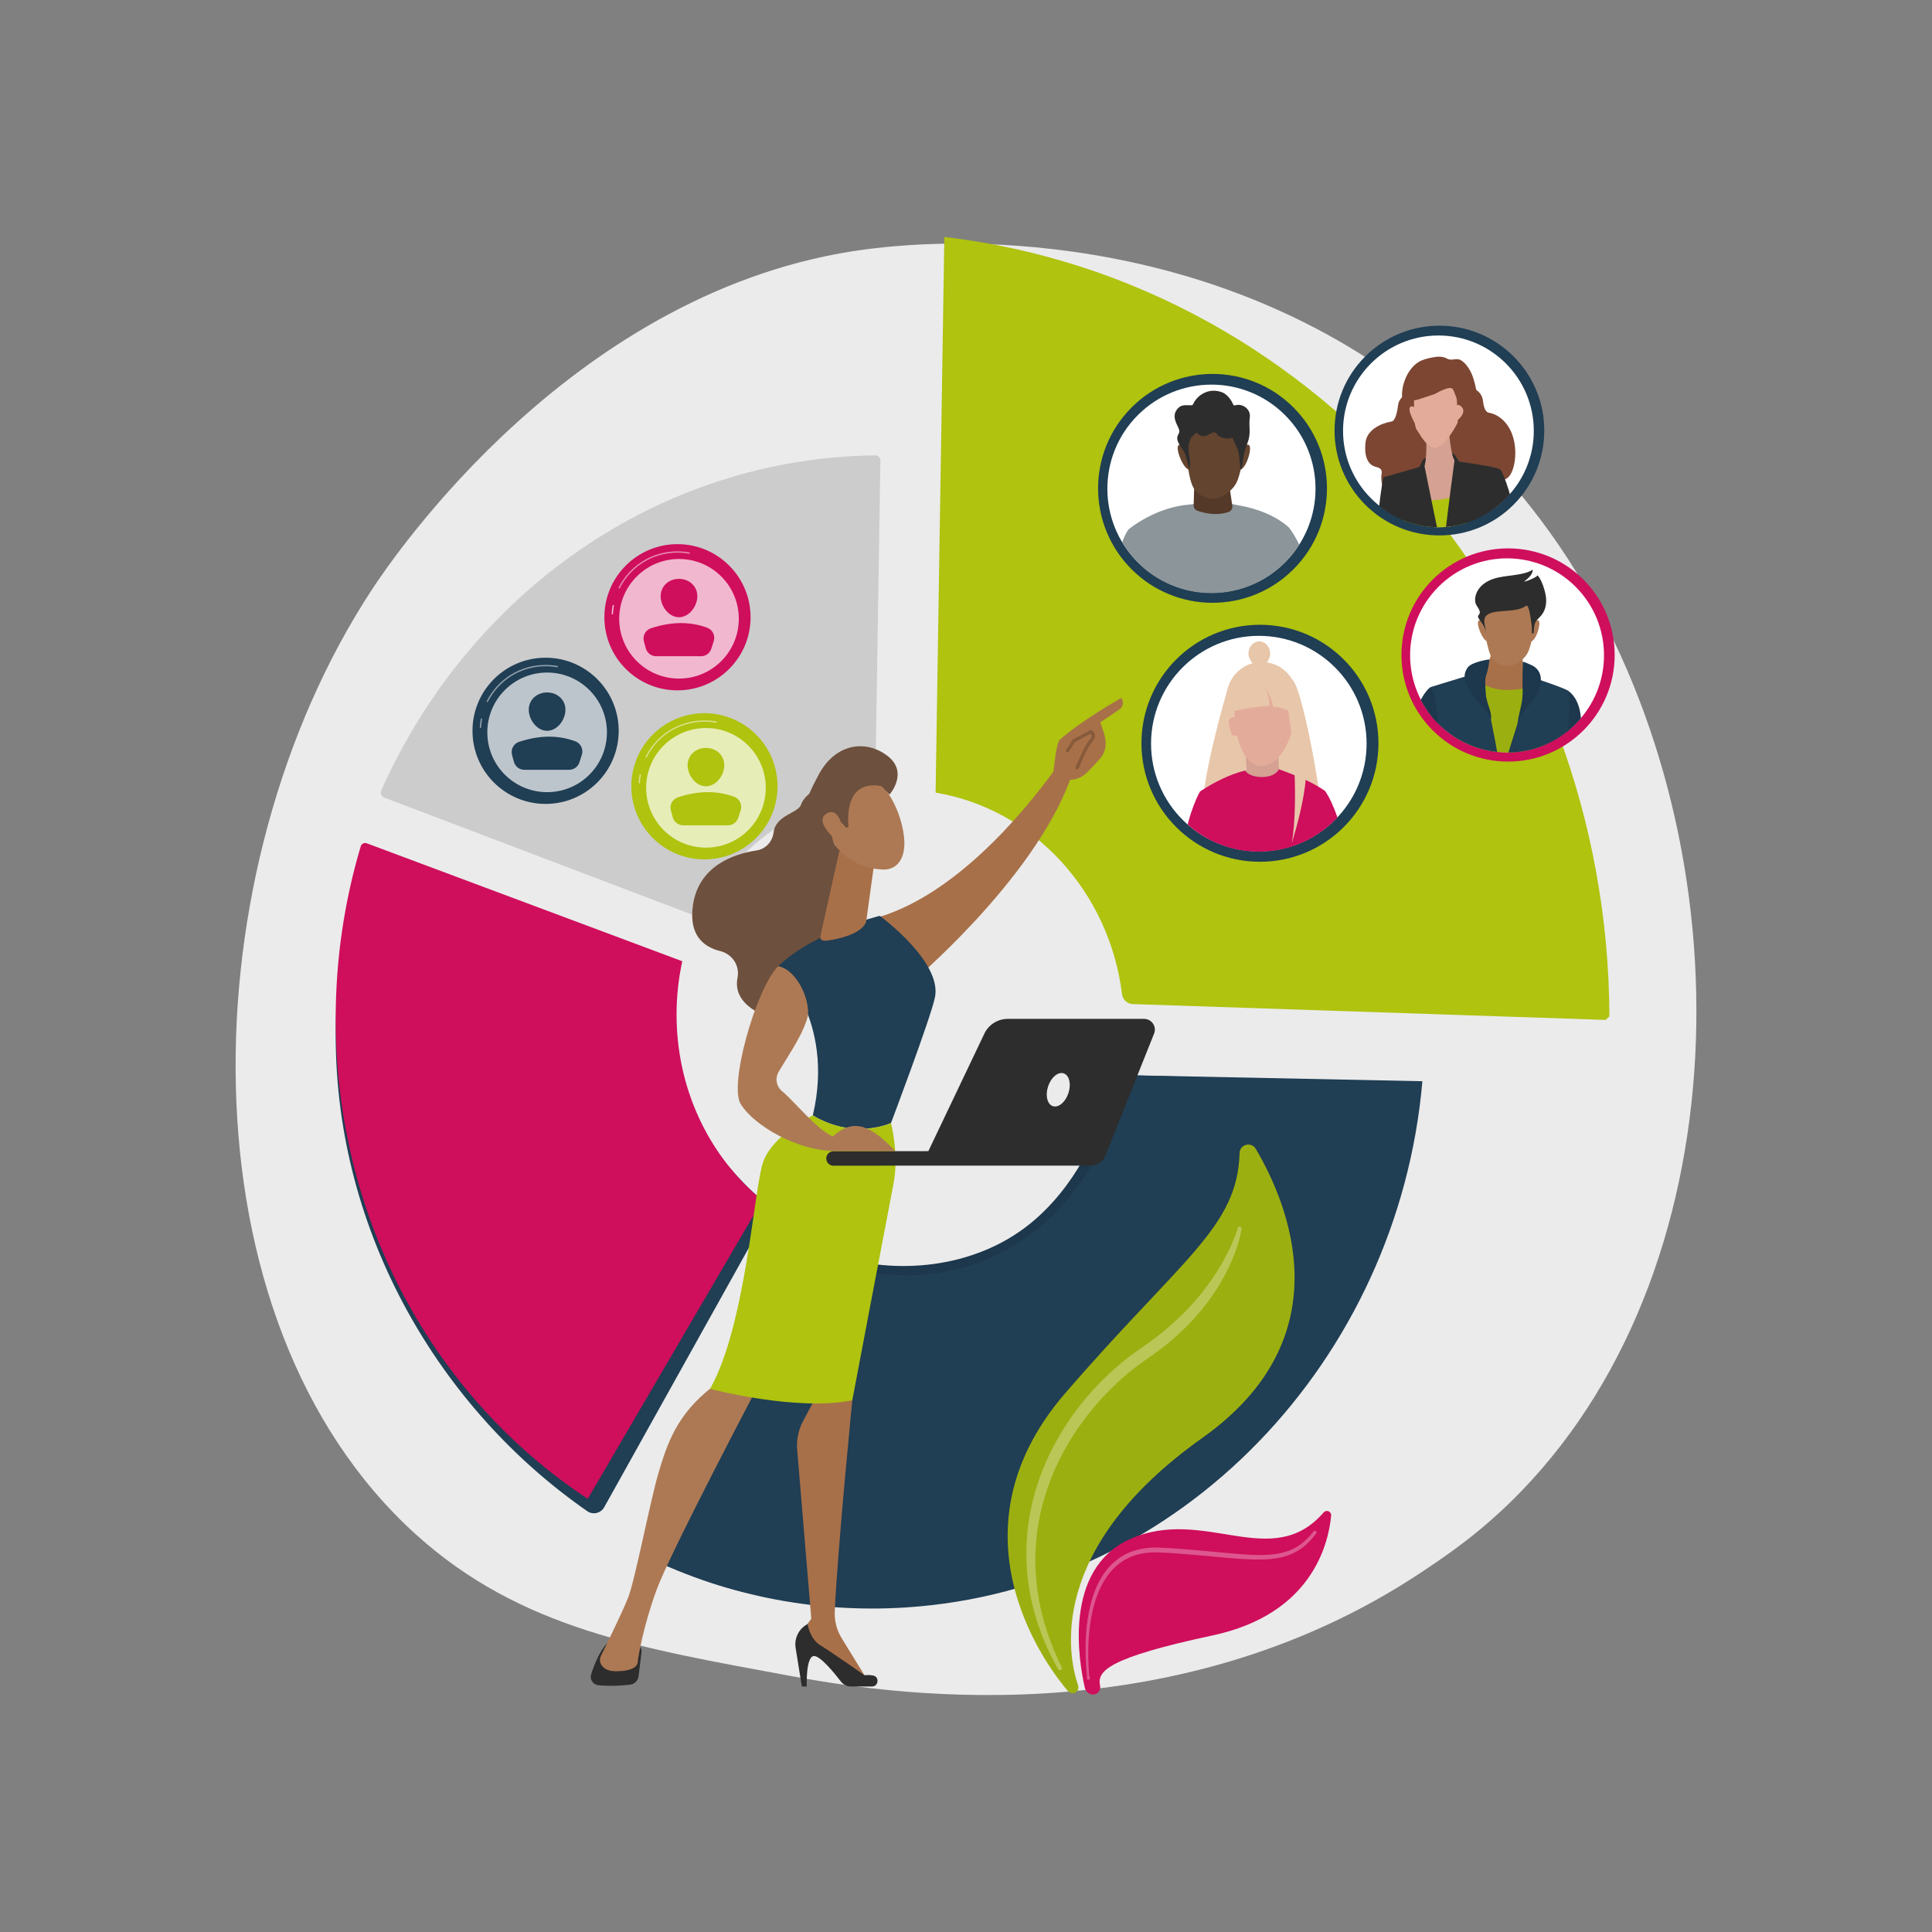 <?xml version="1.0" encoding="UTF-8"?>
<svg id="Illustration" xmlns="http://www.w3.org/2000/svg" xmlns:xlink="http://www.w3.org/1999/xlink" viewBox="0 0 3710 3710">
  <rect x="0" y="0" width="3710" height="3710" fill="#808080" stroke="none"/>
  <defs>
    <style>
      .cls-1 {
        fill: #e8c6aa;
      }

      .cls-2 {
        fill: #8c9599;
      }

      .cls-3 {
        fill: #1d374c;
      }

      .cls-4 {
        fill: #2d2d2d;
      }

      .cls-5, .cls-6, .cls-7, .cls-8, .cls-9 {
        fill: #fff;
      }

      .cls-6 {
        opacity: .5;
      }

      .cls-10 {
        fill: #a87049;
      }

      .cls-11 {
        fill: #6d503d;
      }

      .cls-12 {
        fill: none;
      }

      .cls-13 {
        fill: #9caf10;
      }

      .cls-14 {
        clip-path: url(#clippath-1);
      }

      .cls-15 {
        fill: #d4a192;
      }

      .cls-16 {
        fill: #7c4632;
      }

      .cls-17 {
        clip-path: url(#clippath-3);
      }

      .cls-18 {
        opacity: .2;
      }

      .cls-19 {
        fill: #afc30f;
      }

      .cls-7 {
        opacity: .3;
      }

      .cls-20 {
        fill: #203e54;
      }

      .cls-21 {
        fill: #ebebeb;
      }

      .cls-22 {
        fill: #63442f;
      }

      .cls-23 {
        fill: #ccc;
      }

      .cls-24 {
        fill: #543928;
      }

      .cls-8 {
        opacity: .7;
      }

      .cls-25 {
        fill: #ad7954;
      }

      .cls-26 {
        clip-path: url(#clippath-2);
      }

      .cls-9 {
        opacity: .7;
      }

      .cls-27 {
        fill: #cf0e5c;
      }

      .cls-28 {
        clip-path: url(#clippath);
      }

      .cls-29 {
        fill: #e3ac9a;
      }
    </style>
    <clipPath id="clippath">
      <path class="cls-12" d="M2526.2,938.45c0,110.39-89.49,200.48-199.87,200.48s-199.87-90.09-199.87-200.48,90.63-198.3,201.02-198.3,198.73,87.92,198.73,198.3Z"/>
    </clipPath>
    <clipPath id="clippath-1">
      <path class="cls-12" d="M2946.38,828.83c0,100.42-87.38,183.67-183.15,183.67-101.15,0-184.2-83.96-184.2-185.11s83.05-181.71,184.2-181.71,183.15,82,183.15,183.15Z"/>
    </clipPath>
    <clipPath id="clippath-2">
      <path class="cls-12" d="M2624.26,1427.96c0,114.29-92.65,207.44-206.95,207.44s-206.96-94.17-206.96-208.47,93.85-204.29,208.14-204.29,205.76,91.03,205.76,205.33Z"/>
    </clipPath>
    <clipPath id="clippath-3">
      <path class="cls-12" d="M3080.16,1258.35c0,101.88-82.29,186.71-185.11,186.71s-187.21-82.43-187.21-185.25,84.39-186.17,187.21-186.17,185.11,81.89,185.11,184.71Z"/>
    </clipPath>
  </defs>
  <path class="cls-21" d="M2920.06,2864.87c-73.01,75.26-138.35,119.5-188.37,152.9-487.83,325.73-1045.48,231.85-1217.89,199.76-278.16-51.77-512.97-88.3-714.71-270.56-458.42-414.16-436.12-1278.14-85.83-1813.34,41.53-63.46,391.29-581.91,950.15-654.96,13.67-1.79,23.87-2.8,32.8-3.75,86.45-9.15,622.19-57.46,1059.03,308.52,62.53,52.39,163.16,146.88,256.48,291.01,341.21,526.97,342.29,1343.14-91.65,1790.43Z"/>
  <g>
    <path class="cls-23" d="M1339.89,1760.4c67.86-131.83,194.09-224.76,340.71-241.36l10.03-634.74c.09-5.42-4.32-9.89-9.74-9.83-413.54,4.48-778.43,261.86-948.73,643.09-2.48,5.55.26,12.05,5.94,14.21l601.79,228.64Z"/>
    <path class="cls-3" d="M2157.04,2064.5c-8.49-.23-16.09,5.18-18.62,13.28-7.1,22.7-20.08,66.24-22.21,71.75-10.34,26.79-22.45,52.91-36.63,77.89-26.3,46.31-59.94,88.76-101.45,122.37-105.19,85.18-256.4,101.01-382.53,58.85-3.6-1.2-7.16-2.49-10.71-3.82-6.57-2.46-13.94.27-17.32,6.42l-318.03,579.98c154.43,77.44,299.76,97.69,482.08,86.01,529.73-33.95,945.69-464.06,991.86-997.45l-566.45-15.27Z"/>
    <path class="cls-20" d="M2157.04,2064.5c-34.48,211.65-190.9,377.03-403.45,384.25-59.8,2.03-131.14-11.86-183.6-33.11-5.47-2.22-11.74.02-14.7,5.12l-326.89,562.35c154.43,77.44,328.82,115.35,511.14,103.66,529.73-33.95,945.69-477.12,991.86-1010.5l-574.36-11.78Z"/>
    <path class="cls-20" d="M1160.25,2894.33l316.51-567.7c2.24-4.02,1.29-9.04-2.23-12-97.44-82.06-175.35-192.08-175.35-334.76,0-35.19-15.6-86.41-8.45-119.42l-595.24-212.85c-33.04,107.48-50.88,221.87-50.88,340.4,0,383.17,203.6,720.18,483.14,913.9,10.93,7.57,26.02,4.04,32.49-7.57Z"/>
    <path class="cls-27" d="M1128.6,2878.2l328-560.68c4.17-7.12,2.73-16.2-3.46-21.65-94.09-82.76-153.95-207.15-153.95-347.51,0-35.19,3.8-69.49,10.95-102.51l-605.73-226.43c-4.82-1.8-10.2.84-11.67,5.77-31.27,104.83-48.12,216.11-48.12,331.3,0,392.49,193.93,730.47,483.99,921.7Z"/>
    <path class="cls-19" d="M1796.64,1522.05c187.75,31.4,333.34,189.49,358.01,387.05,1.32,10.57,10.04,18.64,20.69,19l908.07,30.43c2.82-2.74,4.31-4.18,7.13-6.91-2.78-759.65-547.49-1410.47-1277.13-1496.62l-16.77,1067.05Z"/>
  </g>
  <g>
    <circle class="cls-20" cx="1047.69" cy="1403.38" r="140.37"/>
    <path class="cls-6" d="M922.6,1398.01s-.05,0-.07,0c-.71-.04-1.25-.64-1.22-1.35.28-5.33.9-10.67,1.84-15.9.13-.7.79-1.16,1.49-1.04.7.13,1.16.79,1.04,1.49-.92,5.12-1.53,10.36-1.8,15.57-.04.69-.6,1.22-1.28,1.22Z"/>
    <path class="cls-6" d="M935.79,1348.29c-.19,0-.39-.04-.58-.14-.63-.32-.89-1.09-.57-1.73,21.67-42.93,64.99-69.6,113.04-69.6,7.67,0,15.35.69,22.83,2.05.7.13,1.16.8,1.03,1.49-.13.7-.79,1.17-1.49,1.03-7.33-1.33-14.86-2.01-22.37-2.01-47.08,0-89.52,26.13-110.75,68.19-.23.45-.68.71-1.15.71Z"/>
    <circle class="cls-8" cx="1050.65" cy="1406.33" r="114.85" transform="translate(-686.7 1154.83) rotate(-45)"/>
    <path class="cls-20" d="M1085.81,1362.93c0,19.45-15.77,40.44-35.21,40.44s-35.21-20.99-35.21-40.44,15.77-33.24,35.21-33.24,35.21,13.8,35.21,33.24Z"/>
    <path class="cls-20" d="M1006.9,1478.25h85.96c9.05,0,17.06-5.85,19.82-14.47l4.63-14.46c3.39-10.59-2.12-22.05-12.56-25.86-34.98-12.79-71.16-11.15-108.21,1.18-10.38,3.45-16.14,14.56-13.28,25.12l3.56,13.13c2.46,9.07,10.69,15.36,20.08,15.36Z"/>
  </g>
  <g>
    <circle class="cls-27" cx="1300.95" cy="1185.29" r="140.37"/>
    <path class="cls-9" d="M1175.85,1179.92s-.05,0-.07,0c-.71-.04-1.25-.64-1.22-1.35.28-5.33.9-10.67,1.84-15.9.13-.7.79-1.16,1.49-1.04.7.13,1.16.79,1.04,1.49-.92,5.12-1.53,10.36-1.8,15.57-.04.69-.6,1.22-1.28,1.22Z"/>
    <path class="cls-6" d="M1189.05,1130.2c-.19,0-.39-.04-.58-.14-.63-.32-.89-1.09-.57-1.73,21.67-42.93,64.99-69.6,113.04-69.6,7.67,0,15.35.69,22.83,2.05.7.13,1.16.8,1.03,1.49-.13.7-.79,1.17-1.49,1.03-7.33-1.33-14.86-2.01-22.37-2.01-47.08,0-89.52,26.13-110.75,68.19-.23.45-.68.71-1.15.71Z"/>
    <circle class="cls-8" cx="1303.9" cy="1188.24" r="114.85" transform="translate(-458.31 1270.03) rotate(-45)"/>
    <path class="cls-27" d="M1339.07,1144.84c0,19.45-15.77,40.44-35.21,40.44s-35.21-20.99-35.21-40.44,15.77-33.24,35.21-33.24,35.21,13.8,35.21,33.24Z"/>
    <path class="cls-27" d="M1260.15,1260.16h85.96c9.05,0,17.06-5.85,19.82-14.47l4.63-14.46c3.39-10.59-2.12-22.05-12.56-25.86-34.98-12.79-71.16-11.15-108.21,1.18-10.38,3.45-16.14,14.56-13.28,25.12l3.56,13.13c2.46,9.07,10.69,15.36,20.08,15.36Z"/>
  </g>
  <g>
    <circle class="cls-19" cx="1352.72" cy="1509.9" r="140.37"/>
    <path class="cls-6" d="M1227.63,1504.54s-.05,0-.07,0c-.71-.04-1.25-.64-1.22-1.35.28-5.33.9-10.67,1.84-15.9.13-.7.79-1.16,1.49-1.04.7.13,1.16.79,1.04,1.49-.92,5.12-1.53,10.36-1.8,15.57-.04.69-.6,1.22-1.28,1.22Z"/>
    <path class="cls-6" d="M1240.82,1454.82c-.19,0-.39-.04-.58-.14-.63-.32-.89-1.09-.57-1.73,21.67-42.93,64.99-69.6,113.04-69.6,7.67,0,15.35.69,22.83,2.05.7.13,1.16.8,1.03,1.49-.13.7-.79,1.17-1.49,1.03-7.33-1.33-14.86-2.01-22.37-2.01-47.08,0-89.52,26.13-110.75,68.19-.23.45-.68.71-1.15.71Z"/>
    <circle class="cls-8" cx="1355.67" cy="1512.86" r="114.85"/>
    <path class="cls-19" d="M1390.84,1469.46c0,19.45-15.77,40.44-35.21,40.44s-35.21-20.99-35.21-40.44,15.77-33.24,35.21-33.24,35.21,13.8,35.21,33.24Z"/>
    <path class="cls-19" d="M1311.93,1584.78h85.96c9.05,0,17.06-5.85,19.82-14.47l4.63-14.46c3.39-10.59-2.12-22.05-12.56-25.86-34.98-12.79-71.16-11.15-108.21,1.18-10.38,3.45-16.14,14.56-13.28,25.12l3.56,13.13c2.46,9.07,10.69,15.36,20.08,15.36Z"/>
  </g>
  <g>
    <path class="cls-11" d="M1584.24,1504.32s-38.78,18.86-45.91,40.53c-5.72,17.39-48.6,19.63-52.84,53.82-2.19,17.65-15.25,31.79-32.83,34.49-43.79,6.71-111.28,29.45-122.08,105.49-8.24,58.04,21.34,80.04,52.39,87.66,22.81,5.59,37.96,27.78,33.35,50.8-4.42,22.08,2.17,47.61,40.43,67.8,85.73,45.24,171.35-107.17,171.35-107.17l17.55-266.12-61.41-67.29Z"/>
    <path class="cls-4" d="M1231.84,3173.01l-5.55,45.61c-1.05,8.65-7.86,15.49-16.52,16.48-14.62,1.67-38.08,3.38-61.04.96-10.08-1.07-16.62-11.27-13.55-20.92,5.6-17.61,15.83-44.04,30.59-59.59h50.59c9.35,0,16.6,8.18,15.47,17.47Z"/>
    <g>
      <path class="cls-10" d="M2153.17,1340.38s-75.28,42.14-117.49,79.59c-7.68,6.81-10.95,49.49-12.79,61.56-56.49,77.47-192.35,243.06-346.87,282.76,0,0,39.66,112.97,70.28,125.9,0,0,235.99-196.92,308.67-392.79,6.81,0,19.05-1.74,30.57-12.38,9.07-8.38,19.14-19.41,26.62-27.95,7.45-8.51,11.6-19.5,11.11-30.73-.65-14.82-6.37-26.3-10.29-39.28l37.58-25.36s11.04-8.47,2.62-21.32Z"/>
      <path class="cls-18" d="M2067.12,1477.34h0c-1.59-.66-2.35-2.47-1.68-4.06,4.28-10.22,18.78-44.03,26.32-51.91,3.31-3.46,4.91-6.42,4.77-8.81,0-.03,0-.06,0-.1-.17-2.18-2.62-3.4-4.55-2.37l-27.06,14.47c-.47.25-.87.62-1.15,1.07l-11.32,17.73c-.92,1.45-2.84,1.87-4.29.94h0c-1.44-.93-1.87-2.84-.94-4.29l12.19-19.1c.29-.45.68-.82,1.15-1.07l33.08-17.69c1.1-.59,2.45-.46,3.42.33h0c3.6,2.95,5.46,6.11,5.68,9.68.26,4.25-1.85,8.66-6.47,13.49-6.12,6.39-19.22,35.98-25.09,50.01-.66,1.57-2.46,2.32-4.04,1.67Z"/>
    </g>
    <path class="cls-10" d="M1628.11,2638.73l8.54,50.23s-28.6,289.66-33.68,405.53c-.8,18.17,3.9,36.12,13.44,51.6l49.73,80.75-126.38-74.57-2.52-15.42,20.69-28.44-27.1-324.5c-1.59-19.06,2.34-38.18,11.33-55.07l26.14-49.11,59.81-41Z"/>
    <path class="cls-4" d="M1674.45,3238.54h-40.33c-7.55,0-14.67-3.47-19.27-9.45-12.57-16.34-38.62-48.21-51.08-49.04-16.77-1.12-14.62,58.49-14.62,58.49h-9.4l-11.91-74.07c-3-18.64,6.27-37.1,23.01-45.83,0,0,3.83,28.35,24.62,40.88,20.78,12.54,84.57,57.44,84.57,57.44,0,0,7.81-1.11,16.39.44,12.72,2.3,10.95,21.14-1.98,21.14Z"/>
    <path class="cls-25" d="M1455.01,2662.59s-167.53,317.79-194.16,390.34c-26.63,72.56-35.96,133.08-36.32,138.82-.56,8.96-11.7,17.55-42.4,17.55-15.85,0-23.61-6.35-27.41-12.5-3.24-5.25-3.41-11.81-.68-17.34,9.69-19.61,40.44-82.29,51.83-110.71,13.6-33.94,42.85-187.75,58.89-241.23,16.04-53.48,34.18-111.49,104.04-164.92,0,0,47.96-46.97,86.2,0Z"/>
    <path class="cls-20" d="M1560.85,2141.88c43.22-183.12-66.26-286.69-66.26-286.69,69.08-66.31,194.94-96.48,194.94-96.48,0,0,120.1,87.8,105.85,156.53-8.35,40.28-84.42,241.27-84.42,241.27,0,0-70.34,33.29-150.11-14.62Z"/>
    <path class="cls-19" d="M1465.03,2232.54c17.59-52.98,95.81-90.66,95.81-90.66,79.77,47.91,150.11,14.62,150.11,14.62,0,0,15.77,60.29,4.89,116.33-10.89,56.03-79.19,416.14-79.19,416.14-107.63,21.81-273.16-21.94-273.16-21.94,68.55-121.71,83.95-381.51,101.54-434.49Z"/>
    <path class="cls-10" d="M1611.01,1637.7l-35.13,157.82c-3.36,13.9,9.31,11.63,23.36,8.98,23.02-4.34,52.68-13.28,62.6-31.19,1.01-1.82,1.51-3.88,1.8-5.95l15.09-109.44c1.2-8.68-3.5-17.11-11.51-20.66l-29.13-12.92c-11.22-4.97-24.2,1.43-27.08,13.35Z"/>
    <g>
      <path class="cls-25" d="M1678.3,1493.83s37.41,25.32,53.48,89.8c16.07,64.48-10.05,87.61-36.82,86.19-26.77-1.42-65.6-9.7-99.23-55.96-33.64-46.26,33.56-150.98,82.58-120.04Z"/>
      <path class="cls-11" d="M1629.65,1587.86s-13.71-92.4,63.01-78.26l15.51,16.15s37.55-42.29-4-74.25c-41.55-31.96-99.21-23.78-131.12,34.41-31.9,58.19-43.48,99.08-16.74,135.24,26.74,36.16,46.85,5.15,46.85,5.15,0,0-12.26-31.3-2.09-44.73,10.18-13.43,23.3,7.81,23.3,7.81l5.28-1.52Z"/>
      <path class="cls-25" d="M1619.16,1595.77s-6.77-47.54-31.04-33.95c-24.28,13.59,8.75,44.41,21.99,54.89l9.05-20.94Z"/>
    </g>
    <g>
      <path class="cls-4" d="M2196.78,1956.51h-261.41c-19.28,0-36.84,11.01-45.06,28.27l-107.59,225.73-182.03.2c-7.76,0-14.04,6.24-14.03,13.91,0,7.44,5.92,13.51,13.34,13.87.24.01.48.02.72.02l168.74-.18h324.86c12.43,0,23.59-7.51,28.16-18.95l93.71-234.62c5.41-13.56-4.68-28.25-19.41-28.25Z"/>
      <ellipse class="cls-21" cx="2032.22" cy="2092.75" rx="33.16" ry="20.57" transform="translate(-591.51 3367.73) rotate(-71.76)"/>
    </g>
    <path class="cls-25" d="M1494.13,1855.57c-42.83,43.22-97.17,234.78-70.21,266.78,23.74,37.25,104.56,87.95,181.53,88.02h113.55c-47.72-50.7-80.57-63.56-119.7-28.1-31.05-13.27-71.31-64.66-98.18-87.6-10.55-9.01-13.04-24.38-5.98-36.32,21.35-36.14,48.12-73.29,56.63-109.28,1.83-42.17-29.38-90.44-57.64-93.48Z"/>
  </g>
  <g>
    <path class="cls-13" d="M2058.87,3251.53c-3.05-.18-5.87-1.57-7.87-3.88-29.12-33.64-242.31-298-5.64-572.1,224.67-260.2,331.02-318.16,334.98-461.41.46-16.73,22.6-22.4,31.11-7.99,63.59,107.7,169.19,362.23-102.45,554.93-299.65,212.57-258.36,417.78-238.75,475.51,2.59,7.63-3.34,15.43-11.38,14.95h0Z"/>
    <path class="cls-27" d="M2098.2,3253.9c-7.21-.44-13.29-5.52-14.92-12.56-11.14-47.92-43.16-227.71,86.7-285.79,142.95-63.93,271.87,63.99,371.82-51.24,5.26-6.06,15.18-1.87,14.42,6.12-5.41,56.67-38.48,189.48-227.03,229.88-201.81,43.24-222.99,68.36-216.69,97.06,1.94,8.85-5.25,17.07-14.3,16.52h0Z"/>
    <path class="cls-7" d="M2384.14,2359.61c-1.7,10.73-4.27,20.88-7.48,31-3.14,10.1-6.89,20.01-11.06,29.74-8.23,19.51-18.47,38.16-29.87,56.04-22.98,35.7-51.62,67.69-83.76,95.41-16.03,13.79-33.31,26.65-50.47,38.38-16.7,11.44-32.65,24.04-47.83,37.52-30.37,26.96-57.43,57.64-80.88,90.8-46.69,66.36-77.48,144.52-83.45,225.73-3.12,40.52-.1,81.54,8.45,121.52,8.49,40.03,23,78.77,41.07,115.81.97,1.97.17,4.36-1.81,5.34-1.9.94-4.19.2-5.23-1.61-20.61-36.4-36.91-75.52-47.38-116.39-5.31-20.41-9.12-41.25-11.34-62.3-2.09-21.05-2.8-42.3-1.72-63.49,1.95-42.4,10.71-84.45,24.86-124.48,14.2-40.05,34.1-77.96,58.03-112.97,23.92-35.06,52.34-66.95,83.89-95.32,15.81-14.16,32.47-27.41,49.98-39.51,17.16-11.64,33.4-23.38,48.99-36.52,31.15-25.98,59.52-55.41,83.36-88.35,12.09-16.35,22.85-33.68,32.52-51.63,9.45-17.97,18.13-36.83,23.95-56.1l.08-.25c.58-1.92,2.61-3.01,4.53-2.43,1.76.53,2.82,2.28,2.54,4.05Z"/>
    <path class="cls-7" d="M2087.26,3221.66c.49-1.8.17-3.42,0-5.09l-.53-4.98-.87-9.98c-.49-6.66-.85-13.33-1.06-20-.41-13.35-.27-26.72.51-40.07,1.64-26.67,5.65-53.44,14.44-79.03,8.69-25.41,22.87-50.14,44.88-67.25,10.97-8.41,23.58-14.77,36.86-18.51,13.26-3.85,27.08-5.32,40.71-5.14,53.54,2.16,106.33,8.43,159.12,12.77,26.27,1.92,52.88,3.4,78.13-2.01,6.27-1.41,12.41-3.26,18.33-5.66,5.85-2.55,11.56-5.44,16.83-9.09,10.62-7.17,19.72-16.56,27.71-26.82l.02-.03c1.1-1.41,3.14-1.67,4.55-.57,1.4,1.09,1.66,3.09.61,4.5-8.07,10.83-17.45,20.99-28.72,28.96-5.59,4.04-11.69,7.32-17.96,10.2-6.33,2.74-12.9,4.87-19.56,6.51-26.87,6.02-54.05,4.66-80.61,3.04-26.64-1.77-53.03-4.7-79.47-6.96-26.35-2.28-53-4.4-79.16-5.49-12.89-.28-25.81,1-38.1,4.45-12.32,3.35-23.9,9.08-34.08,16.73-20.52,15.34-34.51,38.35-43.35,62.79-8.96,24.56-13.4,50.76-15.5,77.02-1.02,13.15-1.39,26.36-1.23,39.57.09,6.6.32,13.21.68,19.81l.68,9.88.43,4.93c.17,1.63.22,3.31,1.14,4.8.87,1.42.44,3.27-.98,4.15-1.42.87-3.27.44-4.15-.98-.45-.74-.55-1.59-.35-2.37l.02-.06Z"/>
  </g>
  <g>
    <circle class="cls-20" cx="2328.41" cy="937.8" r="219.76" transform="translate(18.85 1921.11) rotate(-45)"/>
    <circle class="cls-5" cx="2326.33" cy="938.45" r="199.87" transform="translate(17.78 1919.83) rotate(-45)"/>
    <g class="cls-28">
      <g>
        <path class="cls-2" d="M2517.87,1113.6c-15.43-68.76-42.89-100.77-42.89-100.77l-.05.17.05-.2c-33.49-30.03-80.57-39.94-98.68-42.76-42.09-10.44-91.28-1.19-91.28-1.19-66.7,4.65-117.55,47.46-117.55,47.46l.17.38-.17-.28s-17.98,18.2-28.76,97.51c-1.49,10.98,7.05,20.77,18.13,20.77h60.12c57.11,21.01,134.72,18.07,225.28,0,.08-.34.17-.68.26-1.02.12.33.25.66.38,1.02h58.13c11.08,0,19.3-10.27,16.87-21.08Z"/>
        <path class="cls-24" d="M2293.56,923.51l-1.42,46.88c-.14,4.64,2.73,8.81,7.11,10.35,11.99,4.23,36.8,10.66,60.31,2.24,4.74-1.7,7.6-6.55,6.87-11.54l-7.05-47.93h-65.82Z"/>
        <g>
          <path class="cls-22" d="M2276.2,844.81s2.75,63.33,13.77,88.11c11.01,24.78,38.55,24.78,41.3,24.78s27.53-5.51,41.3-27.53c13.77-22.03,19.27-93.62,19.27-93.62,0,0-24.78-27.53-57.82-30.29-33.04-2.75-57.82,24.78-57.82,38.55Z"/>
          <path class="cls-22" d="M2379.83,867.67s12.64-18.95,18.95-12.64c6.32,6.32-6.32,47.38-18.95,47.38s0-34.75,0-34.75Z"/>
          <path class="cls-22" d="M2285.06,870.83s-15.8-22.11-22.11-15.79,9.48,47.38,22.11,47.38v-31.59Z"/>
          <path class="cls-4" d="M2399.65,829.3c.08-4.28-.17-8.71-.38-13.76-.22-5.04.25-10.09.79-15.11,1.55-14.48-13.56-25.94-27.23-22.31-1.05.28-2.19.64-3.2.24-1.27-.5-1.83-1.94-2.34-3.21-3.16-7.88-11.57-18.07-19.52-21.4-6.84-2.87-14.4-4.06-21.78-3.22-14.87,1.7-28.53,11.62-34.74,25.24-.35.77-.72,1.59-1.43,2.04-.65.41-1.45.43-2.22.44-7.45.1-16.04-1.53-22.34,3.05-5.34,3.89-9.24,9.94-9.62,16.63-.41,7.31,2.73,14.3,5.97,20.87,1.96,3.98,4.02,8.52,2.45,12.67-.48,1.27-1.28,2.4-1.89,3.61-6.79,13.47,11.04,26.72,14.33,38.8,2.5,9.17,4.99,18.34,7.49,27.5,1.11-5.85,1.43-11.86.93-17.8-.68-8.18-2.89-16.25-2.6-24.45.21-5.9,1.57-11.72,4.29-16.98,2.61-5.05,7.37-7.28,10.93-11.7,3.29,3.07,6.88,6.29,11.34,6.94,2.8.41,5.65-.26,8.35-1.11,4.09-1.28,9.9-5.9,13.87-6.21,3.96-.31,5.34,3.85,7.96,6.05,7.28,6.11,19.68,7.81,28.41,4.16-2.02.85,9.79,22.89,10.18,24.89,2.25,11.73,3.61,23.63,4.06,35.57.94.69,2-.72,2.31-1.84,2.15-7.95,2.81-16.22,4.2-24.34,1.57-9.17,5.28-17.82,8.27-26.59,2.33-6.84,3.07-12.61,3.18-18.66Z"/>
        </g>
      </g>
    </g>
  </g>
  <g>
    <circle class="cls-20" cx="2764.09" cy="826.8" r="201.37" transform="translate(224.95 2196.67) rotate(-45)"/>
    <circle class="cls-5" cx="2762.18" cy="827.39" r="183.15"/>
    <g class="cls-14">
      <g>
        <path class="cls-16" d="M2722.91,787.61c-11.59,0-23.62,1.48-28.16-12.49-8.55-26.3,5.81-65.63,29.35-79.95,7.87-4.79,17.06-6.89,26.09-8.7,10.63-2.13,19.81-2.66,29.39,2.49,8.84,4.75,17.42-2.89,26.59,3.22,7.79,5.19,13.76,13.36,17.92,21.61,5.44,10.78,8.26,22.67,10.63,34.51.54,2.68,1.05,5.46.45,8.13-.5,2.24-1.75,4.22-2.99,6.15-9.51,14.72-22.16,25.04-40.45,25.04h-68.82Z"/>
        <path class="cls-16" d="M2720.58,741.31s2.1,4.39-11.56,11.25c-7.61,3.83-22.42,9.48-24.38,26-1.01,8.53-4.34,29.58-12.45,30.88-20.21,3.24-47.48,15.85-50.03,40.37-2.92,28.14,5.18,42.92,19.5,46.59,10.52,2.7,13.19,5.53,11.06,16.65-2.04,10.67,6.05,48.95,23.7,58.7,39.56,21.85,74.02-77.72,74.02-77.72l8.1-128.56-37.96-24.18Z"/>
        <path class="cls-16" d="M2811.11,730.07s-2.13,4.65,11.77,11.92c7.75,4.05,22.83,10.04,24.82,27.55,1.03,9.03,3.43,21.73,11.69,23.11,20.57,3.44,44.41,23.48,49.49,62.4,3.87,29.7-4.58,61.56-19.17,65.46-10.71,2.86-9.91-2.81-7.74,8.97,2.08,11.3-2.8,6.94-20.77,17.27-40.27,23.15-80.49-54.85-80.49-54.85l-8.24-136.2,38.65-25.62Z"/>
        <path class="cls-29" d="M2720.6,791.1s-4.92-14.75-12.29-9.83c-7.37,4.92,11.07,36.29,11.07,36.29l1.22-26.46Z"/>
        <path class="cls-29" d="M2794.34,791.1s0-22.12,12.29-9.83c12.29,12.29-12.29,29.49-12.29,29.49v-19.66Z"/>
        <path class="cls-15" d="M2749.74,1016.53h42.82l11.61-122.05s-9.83-2.53-14.75-19.74c-4.92-17.2-7.37-51.65-7.37-51.65l-44.24,9.81s4.92,46.84-4.92,68.96l16.85,114.67Z"/>
        <path class="cls-19" d="M2815.67,1016.53l6.16-77.05c-44.85,26.83-90.98,25.53-137.76,11.3l13.28,65.74h118.32Z"/>
        <g>
          <path class="cls-4" d="M2910.09,991.98c-10.29-49.67-25.06-88.49-29.73-90.73-4.68-4.68-78.16-14.76-78.16-14.76l-7.84-11.71s-.01-.08-.02-.12c-1.23-1.85-3.33-3.06-5.92-3.81.32,1.37.66,2.67,1,3.88,1.05,3.67,2.32,6.67,3.68,9.12-2.9,21.4-10.37,77.27-16.96,132.53h114.05c12.87,0,22.51-11.81,19.9-24.41Z"/>
          <path class="cls-4" d="M2738.08,879.37c-3.2,1.52-5.19,2.67-5.19,2.67l.02.16s-.02-.08-.02-.08l-7.37,14.71-68.74,19.7-.08-.13s-4.92,19.57-9.83,71.19c-.23,2.4-.45,4.84-.65,7.31-.97,11.58,8.18,21.5,19.79,21.5h94.24c-9.9-47.74-20.22-98.82-24.85-121.81,1.25-4.66,2.12-9.85,2.68-15.22Z"/>
        </g>
        <path class="cls-29" d="M2715.69,756.69s-2.46,58.99,4.92,68.82c7.37,9.83,17.2,31.95,34.41,34.41,17.2,2.46,44.24-46.7,44.24-49.16s-2.46-66.36-2.46-66.36c0,0-51.61-41.78-81.11,12.29Z"/>
        <path class="cls-16" d="M2705.85,746.86s-9.83,29.49,19.66,19.66l29.49-9.83s29.49-17.2,34.41-9.83c4.92,7.37,9.83,25.53,9.83,25.53,0,0,9.83-25.53,0-40.28-9.83-14.75-71.28-27.04-93.4,14.75Z"/>
      </g>
    </g>
  </g>
  <g>
    <circle class="cls-20" cx="2419.47" cy="1427.29" r="227.54"/>
    <circle class="cls-5" cx="2417.31" cy="1427.96" r="206.95"/>
    <g class="cls-26">
      <g>
        <circle class="cls-1" cx="2423.02" cy="1338.74" r="67.5" transform="translate(-236.95 2105.44) rotate(-45)"/>
        <path class="cls-1" d="M2358.19,1319.89c-29.69,102.66-49.87,195.99-46.6,222.23l86.55-9.14,10.04-189.89-49.99-23.2Z"/>
        <path class="cls-1" d="M2454.01,1309.29l-11.88,232.12,97.93,52.15c-2.05-79.33-42.58-283.16-59.17-288.63l-26.89,4.35Z"/>
        <polygon class="cls-15" points="2454.03 1435 2456.88 1498.22 2395.56 1507.45 2391.7 1441.09 2454.03 1435"/>
        <path class="cls-29" d="M2483.11,1396.93s-14.69,65.63-54.45,73.52c-39.76,7.89-51.54-53.95-53.64-58.4,0,0-8.89,4.19-10.89-4.65-2-8.84-12.48-31.07,7.3-30.62,0,0-3.89-22.08,2.95-32.92,6.84-10.84,20.63-36.91,49.05-29.66,28.42,7.25,73.85,31.16,59.68,82.72Z"/>
        <path class="cls-15" d="M2455.92,1477.09l38.88,20.62-50.92,55.88-94.14-59.22c14.34-5.35,28.44-12.55,41.32-14.69l64.86-2.59Z"/>
        <path class="cls-1" d="M2373.65,1318.07c-13.29,18.58-2.84,35.07-6.41,48.42,12.87-4.68,56.34-11.67,69.42-10.39,2.71-8.89-2.6-23.68-5.33-35.34,4.25,11.07,13.95,28.02,12.92,36.77,17.57.81,13.97,1.05,33.72,8.96l-15.37-53.6c-34.23-15.99-63.8-13.96-88.94,5.19Z"/>
        <path class="cls-1" d="M2439.09,1255.07c0,12.89-12.13,27.35-20.87,27.35-7.2,0-20.87-14.46-20.87-27.35s9.34-23.34,20.87-23.34,20.87,10.45,20.87,23.34Z"/>
        <path class="cls-27" d="M2581.43,1616.55c-17.34-74.14-37.31-98.02-37.31-98.02-29.12-19.81-56.12-29.24-88.19-41.4-9.94,20.67-55.36,18.62-64.86,2.57-30.21,7.67-58.96,21.85-86.76,40.21v.05s0-.02,0-.02c0,0-22.61,39.27-30.09,98.41-1.29,10.22,6.72,19.25,17.02,19.25h273.47c11.05,0,19.24-10.3,16.73-21.06Z"/>
        <path class="cls-1" d="M2460.58,1314.08c22.71,57.42,34.06,219.38,20.18,305.03,21.71-74.77,48.76-169.61,7.43-297.14l-27.61-7.89Z"/>
      </g>
    </g>
  </g>
  <g>
    <circle class="cls-27" cx="2895.93" cy="1257.75" r="204.7"/>
    <circle class="cls-5" cx="2893.98" cy="1258.35" r="186.17" transform="translate(-42.16 2414.92) rotate(-45)"/>
    <g class="cls-17">
      <g>
        <path class="cls-3" d="M3019,1465.06c10.38,0,18.77-8.45,18.7-18.83-.2-29.73-.8-55.84-2.19-70.26-3.54-36.8-23.06-48.47-23.06-48.47l-9.95,137.56h16.5Z"/>
        <path class="cls-13" d="M2970.97,1465.06c-1.45-77.06-2.88-140.79-2.88-140.79-34.89-21.47-163.73-18.78-163.73-18.78,0,0-8.95,74.34-19.15,159.57h185.76Z"/>
        <path class="cls-20" d="M2758.18,1465.06h119.9c-3.85-37.26-34.82-175.09-34.82-175.09l-96.17,29.43s7.59,85.93,7.59,112.78c0,6.15,1.73,18.08,3.49,32.88Z"/>
        <path class="cls-3" d="M2761.79,1465.06c.43-45.42-.39-129.2-14.69-145.55,0,0-18.53,9.54-37.32,71.27-5.42,17.82-10.35,34.73-14.94,50.84-3.34,11.75,5.49,23.43,17.7,23.43h49.24Z"/>
        <path class="cls-20" d="M3008.84,1465.06c3.46-65.33,6.48-134.93,3.61-137.8-5.37-5.37-69.87-26.43-69.87-26.43,0,0-42.02,128.5-51.78,164.23h118.04Z"/>
        <path class="cls-10" d="M2847.3,1312.77l16.11-56.37h59.05l8.05,64.42s-51,13.42-83.21-8.05Z"/>
        <g>
          <path class="cls-25" d="M2847.3,1183.18s5.55,53.92,14.91,74.98c9.36,21.06,32.75,21.06,35.09,21.06s23.4-4.68,35.09-23.4c11.7-18.72,16.38-79.55,16.38-79.55,0,0-21.06-23.4-49.13-25.74-28.07-2.34-52.34,20.95-52.34,32.64Z"/>
          <path class="cls-25" d="M2938.56,1202.71s10.74-16.1,16.11-10.74c5.37,5.37-5.37,40.26-16.11,40.26s0-29.53,0-29.53Z"/>
          <path class="cls-25" d="M2858.03,1205.4s-13.42-18.79-18.79-13.42c-5.37,5.37,8.05,40.26,18.79,40.26v-26.84Z"/>
          <path class="cls-4" d="M2966.11,1170.76c2.83-7.38,3.58-15.61,2.66-23.51-1.39-11.92-7.8-34.02-16.67-42.89,2.52,2.52-21.54,12.7-25.25,12.34,7.23-5.89,16.24-12.63,16.56-22.91-8.37,5.64-18.59,7.68-28.53,9.43-24.8,4.37-51.45,3.46-70.53,22.22-7.97,7.84-13.37,19.95-11.33,31.25,1.49,8.25,13.78,16.96,6.22,24.55-5.35,5.37,10.85,15.14,13.48,30.38.19,1.1.38,2.23.7,3.27-.23-7.79-3.23-16.16-3.04-23.74.39-15.54,23.82-16.64,35.28-17.67,15.25-1.37,31.88-1.24,45.07-10.15,5.37-3.62,8.77,25.66,9,27.1,1.33,8.33,2.91,17.27,1.51,25.69h3.7c1.07-9.88.09-19.33,7.35-26.52,3.51-3.47,7.04-6.97,9.79-11.07,1.64-2.44,2.98-5.05,4.02-7.78Z"/>
        </g>
        <path class="cls-3" d="M2860.54,1266.42c-2.05,12.34-2.68,18.3-6.6,30.18-3.54,10.72-.94,25.66-.72,36.93.3,15.74,12.53,32.95,9.85,48.42-6.85-19.24-27.75-34.22-38.45-52.18-10.45-17.55-17.92-31.72-5.97-48.29,7.41-10.27,42.06-16.03,41.9-15.07Z"/>
        <path class="cls-3" d="M2923.75,1318.03c1.48,32.77-4.95,39.42-10.16,72.53,7-22.37,22.76-34.13,35.17-54.07,12.23-19.66,16.19-44.17-3.83-57.27-1.37-.9-20.74-9.87-20.65-8.13.24,4.78-1.18,32.74-.54,46.94Z"/>
      </g>
    </g>
  </g>
</svg>
